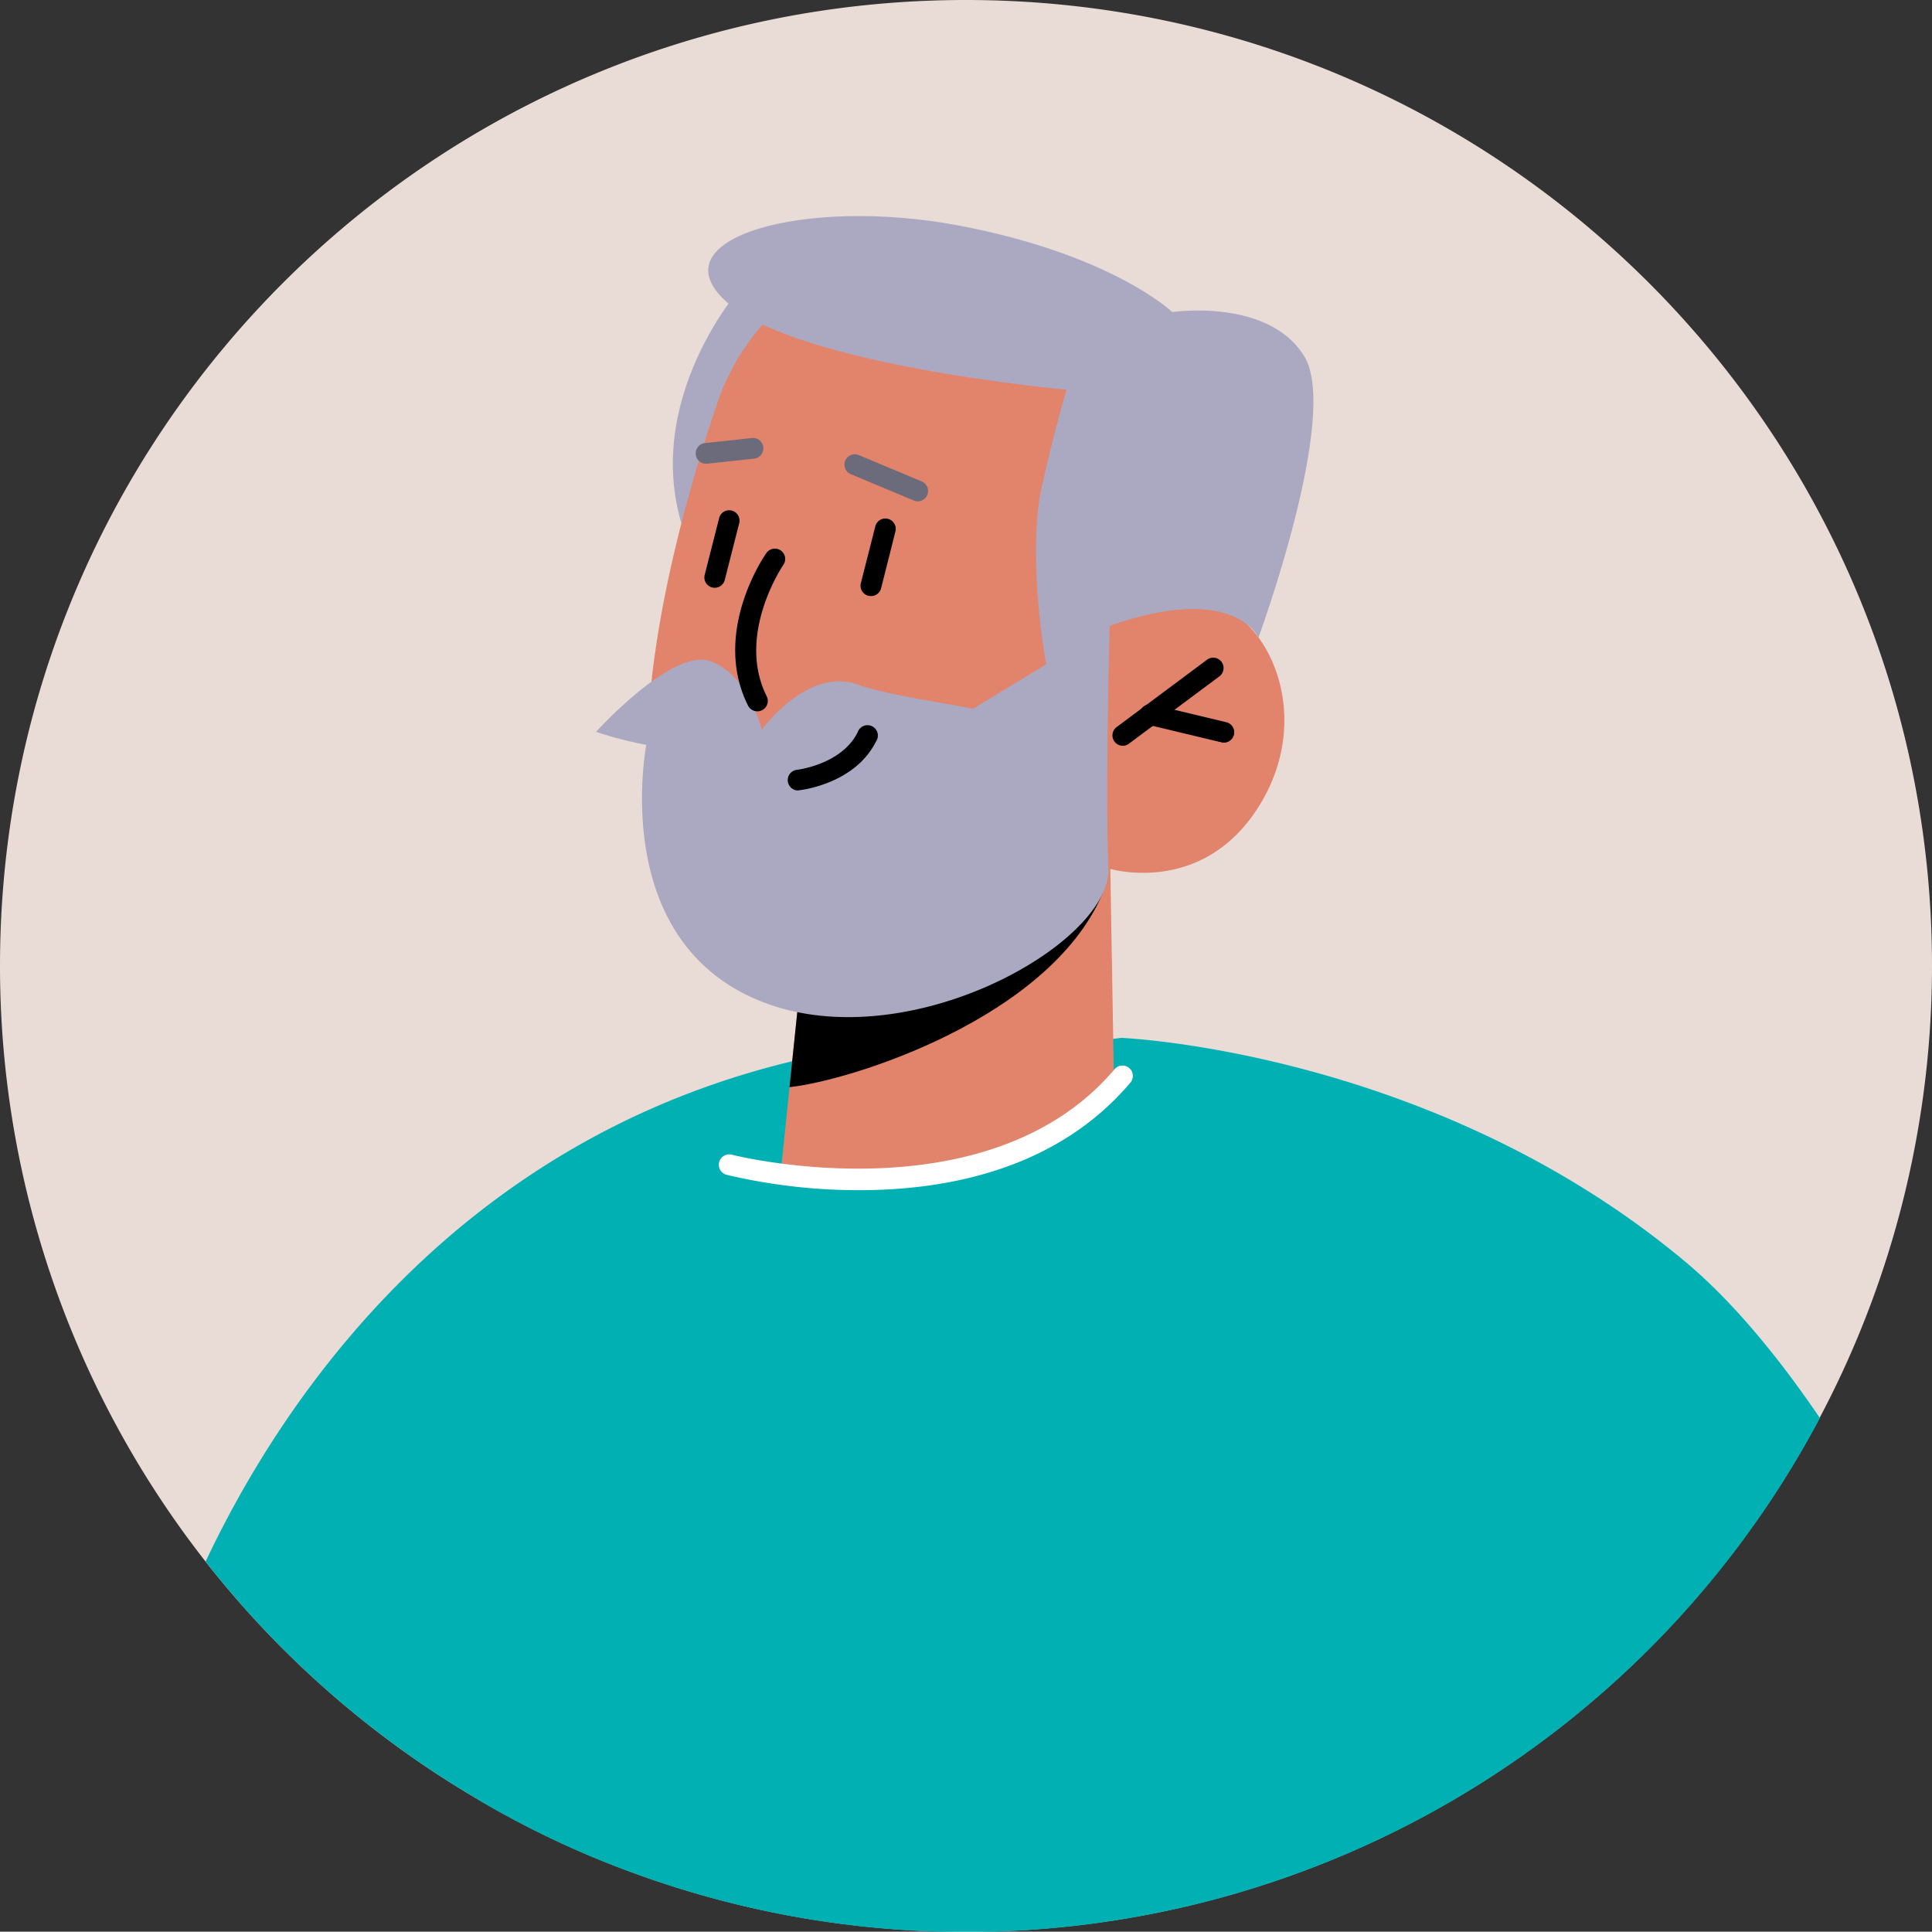 <svg id="Layer_1" data-name="Layer 1" xmlns="http://www.w3.org/2000/svg" viewBox="0 0 421 420.93"><rect x="0" y="0" width="421" height="420.93" fill="#333333" stroke="none"/><defs><style>.cls-1{fill:#e9dcd6;}.cls-2{fill:#01b0b3;}.cls-3{fill:#aba9c1;}.cls-4{fill:#e2836b;}.cls-5{fill:#6c6b7b;}.cls-6{fill:#fff;}</style></defs><path class="cls-1" d="M421,210.49A210.54,210.54,0,0,1,137.25,407.82a202.8,202.8,0,0,1-33-15.66A210.4,210.4,0,0,1,0,210.49C0,94.23,94.27,0,210.48,0S421,94.23,421,210.49Z"/><path class="cls-2" d="M286.19,325.3,137.25,407.82a202.8,202.8,0,0,1-33-15.66,209.78,209.78,0,0,1-59.45-51.88c15.62-33.13,52.68-90.7,127.27-108.89,15.07-3.66,28.39-3.3,40-.09C267.81,246.51,286.19,325.3,286.19,325.3Z"/><path class="cls-2" d="M396.57,309a210.6,210.6,0,0,1-259.32,98.87,202.8,202.8,0,0,1-33-15.66c5.51-62.44,11.2-114.86,15.45-124.7,7.53-17.47,58.05-29.75,92.41-36.16,18.42-3.43,32.19-5.19,32.19-5.19s67.81,2.71,122.85,48.71C377,283.08,387,294.91,396.57,309Z"/><path class="cls-3" d="M161.35,62.79s-23.94,27.08-10.78,56.94,27.28-54.24,27.28-54.24Z"/><path class="cls-4" d="M241.87,184.48l.91,53.72s-9.43,15.6-40.81,18.69c-23.38,2.3-31.69-2.85-31.69-2.85l2.8-27.26,2.77-26.59,56.54-13.44Z"/><path d="M232.39,186.75c-.12,1.46,8.64,6.08,7.81,8.08-11.57,27-54.66,40.63-68.16,42.07l3.81-36.71Z"/><path class="cls-4" d="M171.56,65.47A50.67,50.67,0,0,0,156,88.75c-7,20.73-21.19,69.14-11.91,98.82,12.06,38.57,46.84,31.35,67.52,23.17s29.95-21.49,29.95-21.49,19.78,6.11,32.23-12.73,3.7-39.73-7.62-44.23-24.33,4.08-24.33,4.08l9.73-20.45S212.39,32.23,171.56,65.47Z"/><path d="M244.67,162.51a2.26,2.26,0,0,1-1.35-4.07l19.62-14.62a2.26,2.26,0,1,1,2.7,3.62L246,162.06A2.26,2.26,0,0,1,244.67,162.51Z"/><path d="M266.73,161.83a1.92,1.92,0,0,1-.53-.06l-16-3.83a2.26,2.26,0,1,1,1.05-4.39l16,3.83a2.26,2.26,0,0,1-.52,4.45Z"/><path d="M155.75,128.08a2.15,2.15,0,0,1-.56-.07,2.25,2.25,0,0,1-1.63-2.74l3.15-12.38a2.25,2.25,0,0,1,4.37,1.11l-3.15,12.38A2.26,2.26,0,0,1,155.75,128.08Z"/><path d="M189.77,129.89a2.77,2.77,0,0,1-.56-.07,2.26,2.26,0,0,1-1.62-2.75l3.15-12.38a2.26,2.26,0,0,1,4.38,1.12L192,128.19A2.26,2.26,0,0,1,189.77,129.89Z"/><path class="cls-5" d="M153.8,101.06a2.26,2.26,0,0,1-.24-4.5l10.19-1.1a2.26,2.26,0,1,1,.49,4.49l-10.2,1.1Z"/><path class="cls-5" d="M200,109.25a2.22,2.22,0,0,1-.87-.18l-13.87-5.8A2.26,2.26,0,0,1,187,99.11l13.86,5.8a2.26,2.26,0,0,1-.87,4.34Z"/><path class="cls-3" d="M241.81,136.37S236.24,158.73,232,156s-8.29-35-5.1-49.39,5.53-21.69,5.53-21.69-58.68-5.22-74.15-19.16,17.21-22.94,50.63-16.62S255.46,68,255.46,68s20.94-3.12,28.76,9.65-10,61.31-10,61.31S269,126.82,241.81,136.37Z"/><path class="cls-3" d="M129.89,159.47s16.4-18.16,24.74-15.44S166,159,166,159s9.9-13.71,20.83-9.85,34.35,5.28,34.6,9.07-6.54,5.15-6.54,5.15S159.77,169.7,129.89,159.47Z"/><path class="cls-3" d="M241.81,136.37s-1,36.26-.28,52.88S196,231.8,164.12,217.48,141,161.34,141,161.34L169.39,164a54.49,54.49,0,0,1,14-5.25c7.46-1.54,17.39,2.52,17.39,2.52Z"/><path d="M173.86,172.25a2.26,2.26,0,0,1-.24-4.5c.1,0,9.75-1.13,13.27-8.17a2.26,2.26,0,1,1,4,2c-4.64,9.27-16.34,10.59-16.83,10.63Z"/><path d="M165,155a2.27,2.27,0,0,1-2-1.25c-7.93-15.85,3.48-32.53,4-33.23a2.25,2.25,0,0,1,3.7,2.57c-.1.15-10.35,15.21-3.63,28.64a2.26,2.26,0,0,1-2,3.27Z"/><path class="cls-6" d="M187.28,259.35A125.12,125.12,0,0,1,158.33,256a2.26,2.26,0,0,1,1.14-4.38c.55.15,55.85,14,83.48-18.71a2.26,2.26,0,0,1,3.45,2.91C230.3,254.91,206.21,259.35,187.28,259.35Z"/></svg>